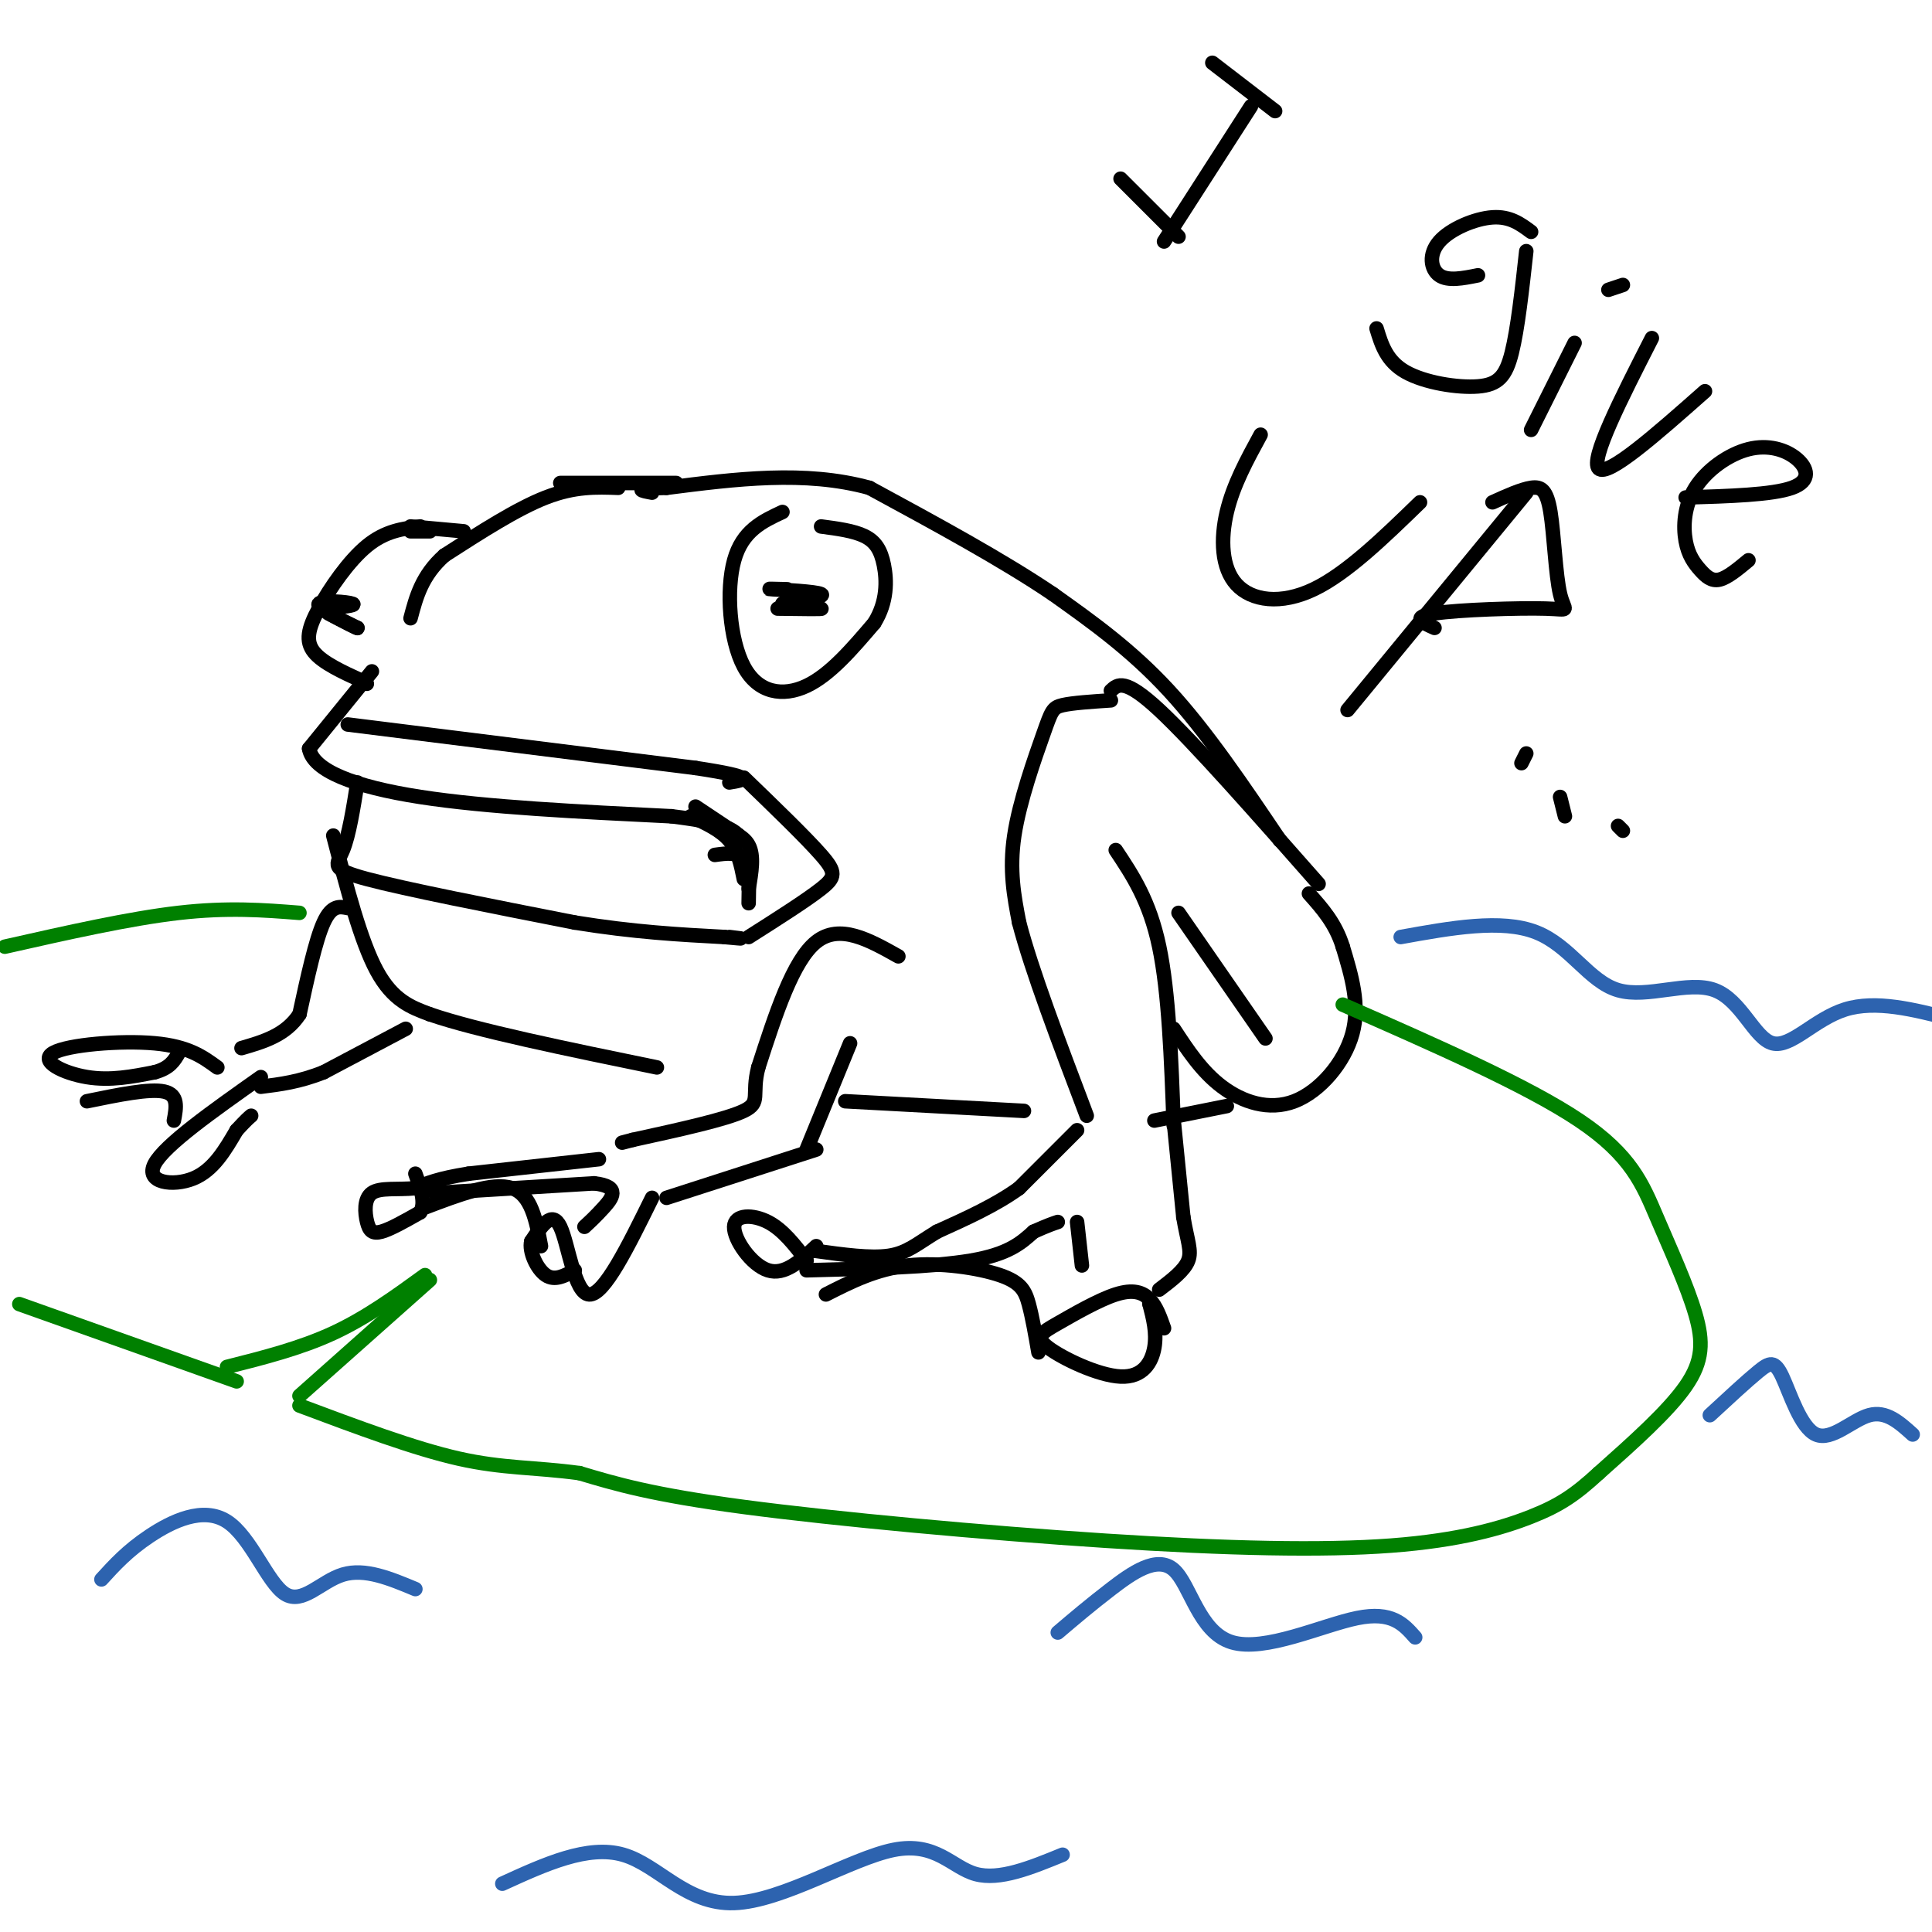 <svg viewBox='0 0 400 400' version='1.1' xmlns='http://www.w3.org/2000/svg' xmlns:xlink='http://www.w3.org/1999/xlink'><g fill='none' stroke='rgb(0,0,0)' stroke-width='3' stroke-linecap='round' stroke-linejoin='round'><path d='M273,183c-12.917,-14.667 -25.833,-29.333 -33,-36c-7.167,-6.667 -8.583,-5.333 -10,-4'/><path d='M230,145c-3.958,0.262 -7.917,0.524 -10,1c-2.083,0.476 -2.292,1.167 -4,6c-1.708,4.833 -4.917,13.810 -6,21c-1.083,7.190 -0.042,12.595 1,18'/><path d='M211,191c2.500,9.667 8.250,24.833 14,40'/><path d='M231,176c3.500,5.250 7.000,10.500 9,20c2.000,9.500 2.500,23.250 3,37'/><path d='M223,234c0.000,0.000 -12.000,12.000 -12,12'/><path d='M211,246c-4.833,3.500 -10.917,6.250 -17,9'/><path d='M194,255c-4.200,2.556 -6.200,4.444 -10,5c-3.800,0.556 -9.400,-0.222 -15,-1'/><path d='M167,261c-2.440,-3.196 -4.881,-6.393 -8,-8c-3.119,-1.607 -6.917,-1.625 -7,1c-0.083,2.625 3.548,7.893 7,9c3.452,1.107 6.726,-1.946 10,-5'/><path d='M167,263c13.083,-0.333 26.167,-0.667 34,-2c7.833,-1.333 10.417,-3.667 13,-6'/><path d='M214,255c3.000,-1.333 4.000,-1.667 5,-2'/><path d='M243,232c0.000,0.000 2.000,20.000 2,20'/><path d='M245,252c0.800,4.844 1.800,6.956 1,9c-0.800,2.044 -3.400,4.022 -6,6'/><path d='M241,275c-0.795,-2.266 -1.589,-4.532 -3,-6c-1.411,-1.468 -3.438,-2.140 -7,-1c-3.562,1.140 -8.659,4.090 -12,6c-3.341,1.910 -4.926,2.780 -2,5c2.926,2.220 10.365,5.790 15,6c4.635,0.210 6.467,-2.940 7,-6c0.533,-3.060 -0.234,-6.030 -1,-9'/><path d='M238,270c-0.167,-1.500 -0.083,-0.750 0,0'/><path d='M223,253c0.000,0.000 1.000,9.000 1,9'/><path d='M171,268c5.202,-2.643 10.405,-5.286 17,-6c6.595,-0.714 14.583,0.500 19,2c4.417,1.500 5.262,3.286 6,6c0.738,2.714 1.369,6.357 2,10'/><path d='M243,213c2.899,4.423 5.798,8.845 10,12c4.202,3.155 9.708,5.042 15,3c5.292,-2.042 10.369,-8.012 12,-14c1.631,-5.988 -0.185,-11.994 -2,-18'/><path d='M278,196c-1.500,-4.833 -4.250,-7.917 -7,-11'/><path d='M244,189c0.000,0.000 18.000,26.000 18,26'/><path d='M265,174c-7.583,-11.250 -15.167,-22.500 -23,-31c-7.833,-8.500 -15.917,-14.250 -24,-20'/><path d='M218,123c-10.333,-7.000 -24.167,-14.500 -38,-22'/><path d='M180,101c-13.333,-3.667 -27.667,-1.833 -42,0'/><path d='M138,101c-7.500,0.167 -5.250,0.583 -3,1'/><path d='M162,106c-4.149,1.935 -8.298,3.869 -10,10c-1.702,6.131 -0.958,16.458 2,22c2.958,5.542 8.131,6.298 13,4c4.869,-2.298 9.435,-7.649 14,-13'/><path d='M181,129c2.750,-4.393 2.625,-8.875 2,-12c-0.625,-3.125 -1.750,-4.893 -4,-6c-2.250,-1.107 -5.625,-1.554 -9,-2'/><path d='M163,122c-2.556,-0.067 -5.111,-0.133 -3,0c2.111,0.133 8.889,0.467 10,1c1.111,0.533 -3.444,1.267 -8,2'/><path d='M162,125c0.933,0.533 7.267,0.867 8,1c0.733,0.133 -4.133,0.067 -9,0'/><path d='M128,101c-4.500,-0.167 -9.000,-0.333 -15,2c-6.000,2.333 -13.500,7.167 -21,12'/><path d='M92,115c-4.667,4.167 -5.833,8.583 -7,13'/><path d='M87,109c-3.607,0.452 -7.214,0.905 -11,4c-3.786,3.095 -7.750,8.833 -10,13c-2.250,4.167 -2.786,6.762 -1,9c1.786,2.238 5.893,4.119 10,6'/><path d='M75,141c1.667,1.000 0.833,0.500 0,0'/><path d='M67,126c3.489,-0.311 6.978,-0.622 6,-1c-0.978,-0.378 -6.422,-0.822 -7,0c-0.578,0.822 3.711,2.911 8,5'/><path d='M74,130c0.333,0.333 -2.833,-1.333 -6,-3'/><path d='M77,139c0.000,0.000 -13.000,16.000 -13,16'/><path d='M64,155c0.778,4.533 9.222,7.867 23,10c13.778,2.133 32.889,3.067 52,4'/><path d='M139,169c11.000,1.333 12.500,2.667 14,4'/><path d='M72,150c0.000,0.000 72.000,9.000 72,9'/><path d='M144,159c13.167,2.000 10.083,2.500 7,3'/><path d='M148,177c2.417,-0.333 4.833,-0.667 6,1c1.167,1.667 1.083,5.333 1,9'/><path d='M74,162c-0.867,5.444 -1.733,10.889 -3,14c-1.267,3.111 -2.933,3.889 5,6c7.933,2.111 25.467,5.556 43,9'/><path d='M119,191c12.333,2.000 21.667,2.500 31,3'/><path d='M150,194c5.333,0.500 3.167,0.250 1,0'/><path d='M154,161c6.422,6.200 12.844,12.400 16,16c3.156,3.600 3.044,4.600 0,7c-3.044,2.400 -9.022,6.200 -15,10'/><path d='M69,173c2.833,10.917 5.667,21.833 9,28c3.333,6.167 7.167,7.583 11,9'/><path d='M89,210c9.667,3.333 28.333,7.167 47,11'/><path d='M186,198c-6.083,-3.417 -12.167,-6.833 -17,-3c-4.833,3.833 -8.417,14.917 -12,26'/><path d='M157,221c-1.511,5.778 0.711,7.222 -3,9c-3.711,1.778 -13.356,3.889 -23,6'/><path d='M131,236c-3.833,1.000 -1.917,0.500 0,0'/><path d='M176,216c0.000,0.000 -9.000,22.000 -9,22'/><path d='M169,238c0.000,0.000 -31.000,10.000 -31,10'/><path d='M124,240c0.000,0.000 -27.000,3.000 -27,3'/><path d='M97,243c-6.333,1.000 -8.667,2.000 -11,3'/><path d='M86,246c-3.657,0.372 -7.300,-0.199 -9,1c-1.700,1.199 -1.458,4.169 -1,6c0.458,1.831 1.131,2.523 3,2c1.869,-0.523 4.935,-2.262 8,-4'/><path d='M87,251c1.167,-2.000 0.083,-5.000 -1,-8'/><path d='M90,247c0.000,0.000 33.000,-2.000 33,-2'/><path d='M123,245c5.756,0.622 3.644,3.178 2,5c-1.644,1.822 -2.822,2.911 -4,4'/><path d='M135,248c-4.956,10.067 -9.911,20.133 -13,20c-3.089,-0.133 -4.311,-10.467 -6,-14c-1.689,-3.533 -3.844,-0.267 -6,3'/><path d='M110,257c-0.533,2.067 1.133,5.733 3,7c1.867,1.267 3.933,0.133 6,-1'/><path d='M88,250c7.000,-2.667 14.000,-5.333 18,-4c4.000,1.333 5.000,6.667 6,12'/><path d='M175,228c0.000,0.000 37.000,2.000 37,2'/><path d='M254,229c0.000,0.000 -15.000,3.000 -15,3'/><path d='M72,188c-1.667,-0.333 -3.333,-0.667 -5,3c-1.667,3.667 -3.333,11.333 -5,19'/><path d='M62,210c-2.833,4.333 -7.417,5.667 -12,7'/><path d='M84,213c0.000,0.000 -17.000,9.000 -17,9'/><path d='M67,222c-5.000,2.000 -9.000,2.500 -13,3'/><path d='M45,221c-2.994,-2.185 -5.988,-4.369 -13,-5c-7.012,-0.631 -18.042,0.292 -21,2c-2.958,1.708 2.155,4.202 7,5c4.845,0.798 9.423,-0.101 14,-1'/><path d='M32,222c3.167,-0.833 4.083,-2.417 5,-4'/><path d='M54,223c-9.978,7.044 -19.956,14.089 -22,18c-2.044,3.911 3.844,4.689 8,3c4.156,-1.689 6.578,-5.844 9,-10'/><path d='M49,234c2.000,-2.167 2.500,-2.583 3,-3'/><path d='M18,228c6.500,-1.333 13.000,-2.667 16,-2c3.000,0.667 2.500,3.333 2,6'/><path d='M259,22c0.000,0.000 -18.000,28.000 -18,28'/><path d='M251,13c0.000,0.000 13.000,10.000 13,10'/><path d='M232,37c0.000,0.000 12.000,12.000 12,12'/><path d='M317,48c-2.185,-1.625 -4.369,-3.250 -8,-3c-3.631,0.250 -8.708,2.375 -11,5c-2.292,2.625 -1.798,5.750 0,7c1.798,1.250 4.899,0.625 8,0'/><path d='M316,52c-0.887,8.048 -1.774,16.095 -3,21c-1.226,4.905 -2.792,6.667 -7,7c-4.208,0.333 -11.060,-0.762 -15,-3c-3.940,-2.238 -4.970,-5.619 -6,-9'/><path d='M326,71c0.000,0.000 -9.000,18.000 -9,18'/><path d='M333,60c0.000,0.000 3.000,-1.000 3,-1'/><path d='M342,70c-6.417,12.583 -12.833,25.167 -11,27c1.833,1.833 11.917,-7.083 22,-16'/><path d='M362,116c-2.172,1.807 -4.343,3.613 -6,4c-1.657,0.387 -2.799,-0.647 -4,-2c-1.201,-1.353 -2.460,-3.025 -3,-6c-0.540,-2.975 -0.360,-7.253 2,-11c2.360,-3.747 6.901,-6.963 11,-8c4.099,-1.037 7.758,0.105 10,2c2.242,1.895 3.069,4.541 -1,6c-4.069,1.459 -13.035,1.729 -22,2'/><path d='M261,90c-2.839,5.202 -5.679,10.405 -7,16c-1.321,5.595 -1.125,11.583 2,15c3.125,3.417 9.179,4.262 16,1c6.821,-3.262 14.411,-10.631 22,-18'/><path d='M316,102c0.000,0.000 -37.000,45.000 -37,45'/><path d='M309,104c2.964,-1.342 5.928,-2.684 8,-3c2.072,-0.316 3.251,0.393 4,5c0.749,4.607 1.067,13.111 2,17c0.933,3.889 2.482,3.162 -3,3c-5.482,-0.162 -17.995,0.239 -23,1c-5.005,0.761 -2.503,1.880 0,3'/><path d='M316,156c0.000,0.000 -1.000,2.000 -1,2'/><path d='M323,165c0.000,0.000 1.000,4.000 1,4'/><path d='M335,171c0.000,0.000 1.000,1.000 1,1'/><path d='M148,171c2.917,0.917 5.833,1.833 7,4c1.167,2.167 0.583,5.583 0,9'/><path d='M154,182c-0.583,-2.917 -1.167,-5.833 -3,-8c-1.833,-2.167 -4.917,-3.583 -8,-5'/><path d='M153,173c0.000,0.000 -9.000,-6.000 -9,-6'/><path d='M140,100c0.000,0.000 -24.000,0.000 -24,0'/><path d='M96,110c0.000,0.000 -11.000,-1.000 -11,-1'/><path d='M89,110c0.000,0.000 -4.000,0.000 -4,0'/></g>
<g fill='none' stroke='rgb(0,128,0)' stroke-width='3' stroke-linecap='round' stroke-linejoin='round'><path d='M278,208c19.128,8.394 38.255,16.788 49,24c10.745,7.212 13.107,13.242 16,20c2.893,6.758 6.317,14.242 8,20c1.683,5.758 1.624,9.788 -2,15c-3.624,5.212 -10.812,11.606 -18,18'/><path d='M331,305c-4.862,4.467 -8.018,6.633 -14,9c-5.982,2.367 -14.789,4.933 -29,6c-14.211,1.067 -33.826,0.633 -59,-1c-25.174,-1.633 -55.907,-4.467 -75,-7c-19.093,-2.533 -26.547,-4.767 -34,-7'/><path d='M120,305c-9.378,-1.267 -15.822,-0.933 -25,-3c-9.178,-2.067 -21.089,-6.533 -33,-11'/><path d='M62,289c0.000,0.000 27.000,-24.000 27,-24'/><path d='M88,264c-6.083,4.417 -12.167,8.833 -19,12c-6.833,3.167 -14.417,5.083 -22,7'/><path d='M49,286c0.000,0.000 -45.000,-16.000 -45,-16'/><path d='M62,189c-7.417,-0.583 -14.833,-1.167 -25,0c-10.167,1.167 -23.083,4.083 -36,7'/></g>
<g fill='none' stroke='rgb(45,99,175)' stroke-width='3' stroke-linecap='round' stroke-linejoin='round'><path d='M21,327c2.707,-2.973 5.413,-5.946 10,-9c4.587,-3.054 11.054,-6.190 16,-3c4.946,3.190 8.370,12.705 12,15c3.630,2.295 7.466,-2.630 12,-4c4.534,-1.370 9.767,0.815 15,3'/><path d='M219,338c3.352,-2.850 6.705,-5.700 11,-9c4.295,-3.300 9.533,-7.049 13,-4c3.467,3.049 5.164,12.898 12,15c6.836,2.102 18.810,-3.542 26,-5c7.190,-1.458 9.595,1.271 12,4'/><path d='M104,390c8.855,-4.048 17.710,-8.096 25,-6c7.290,2.096 13.016,10.335 23,10c9.984,-0.335 24.226,-9.244 33,-11c8.774,-1.756 12.078,3.641 17,5c4.922,1.359 11.461,-1.321 18,-4'/><path d='M290,194c10.441,-1.887 20.882,-3.774 28,-1c7.118,2.774 10.913,10.207 17,12c6.087,1.793 14.467,-2.056 20,0c5.533,2.056 8.221,10.015 12,11c3.779,0.985 8.651,-5.004 15,-7c6.349,-1.996 14.174,0.002 22,2'/><path d='M354,293c3.799,-3.515 7.598,-7.030 10,-9c2.402,-1.970 3.407,-2.394 5,1c1.593,3.394 3.775,10.606 7,12c3.225,1.394 7.493,-3.030 11,-4c3.507,-0.970 6.254,1.515 9,4'/></g>
</svg>